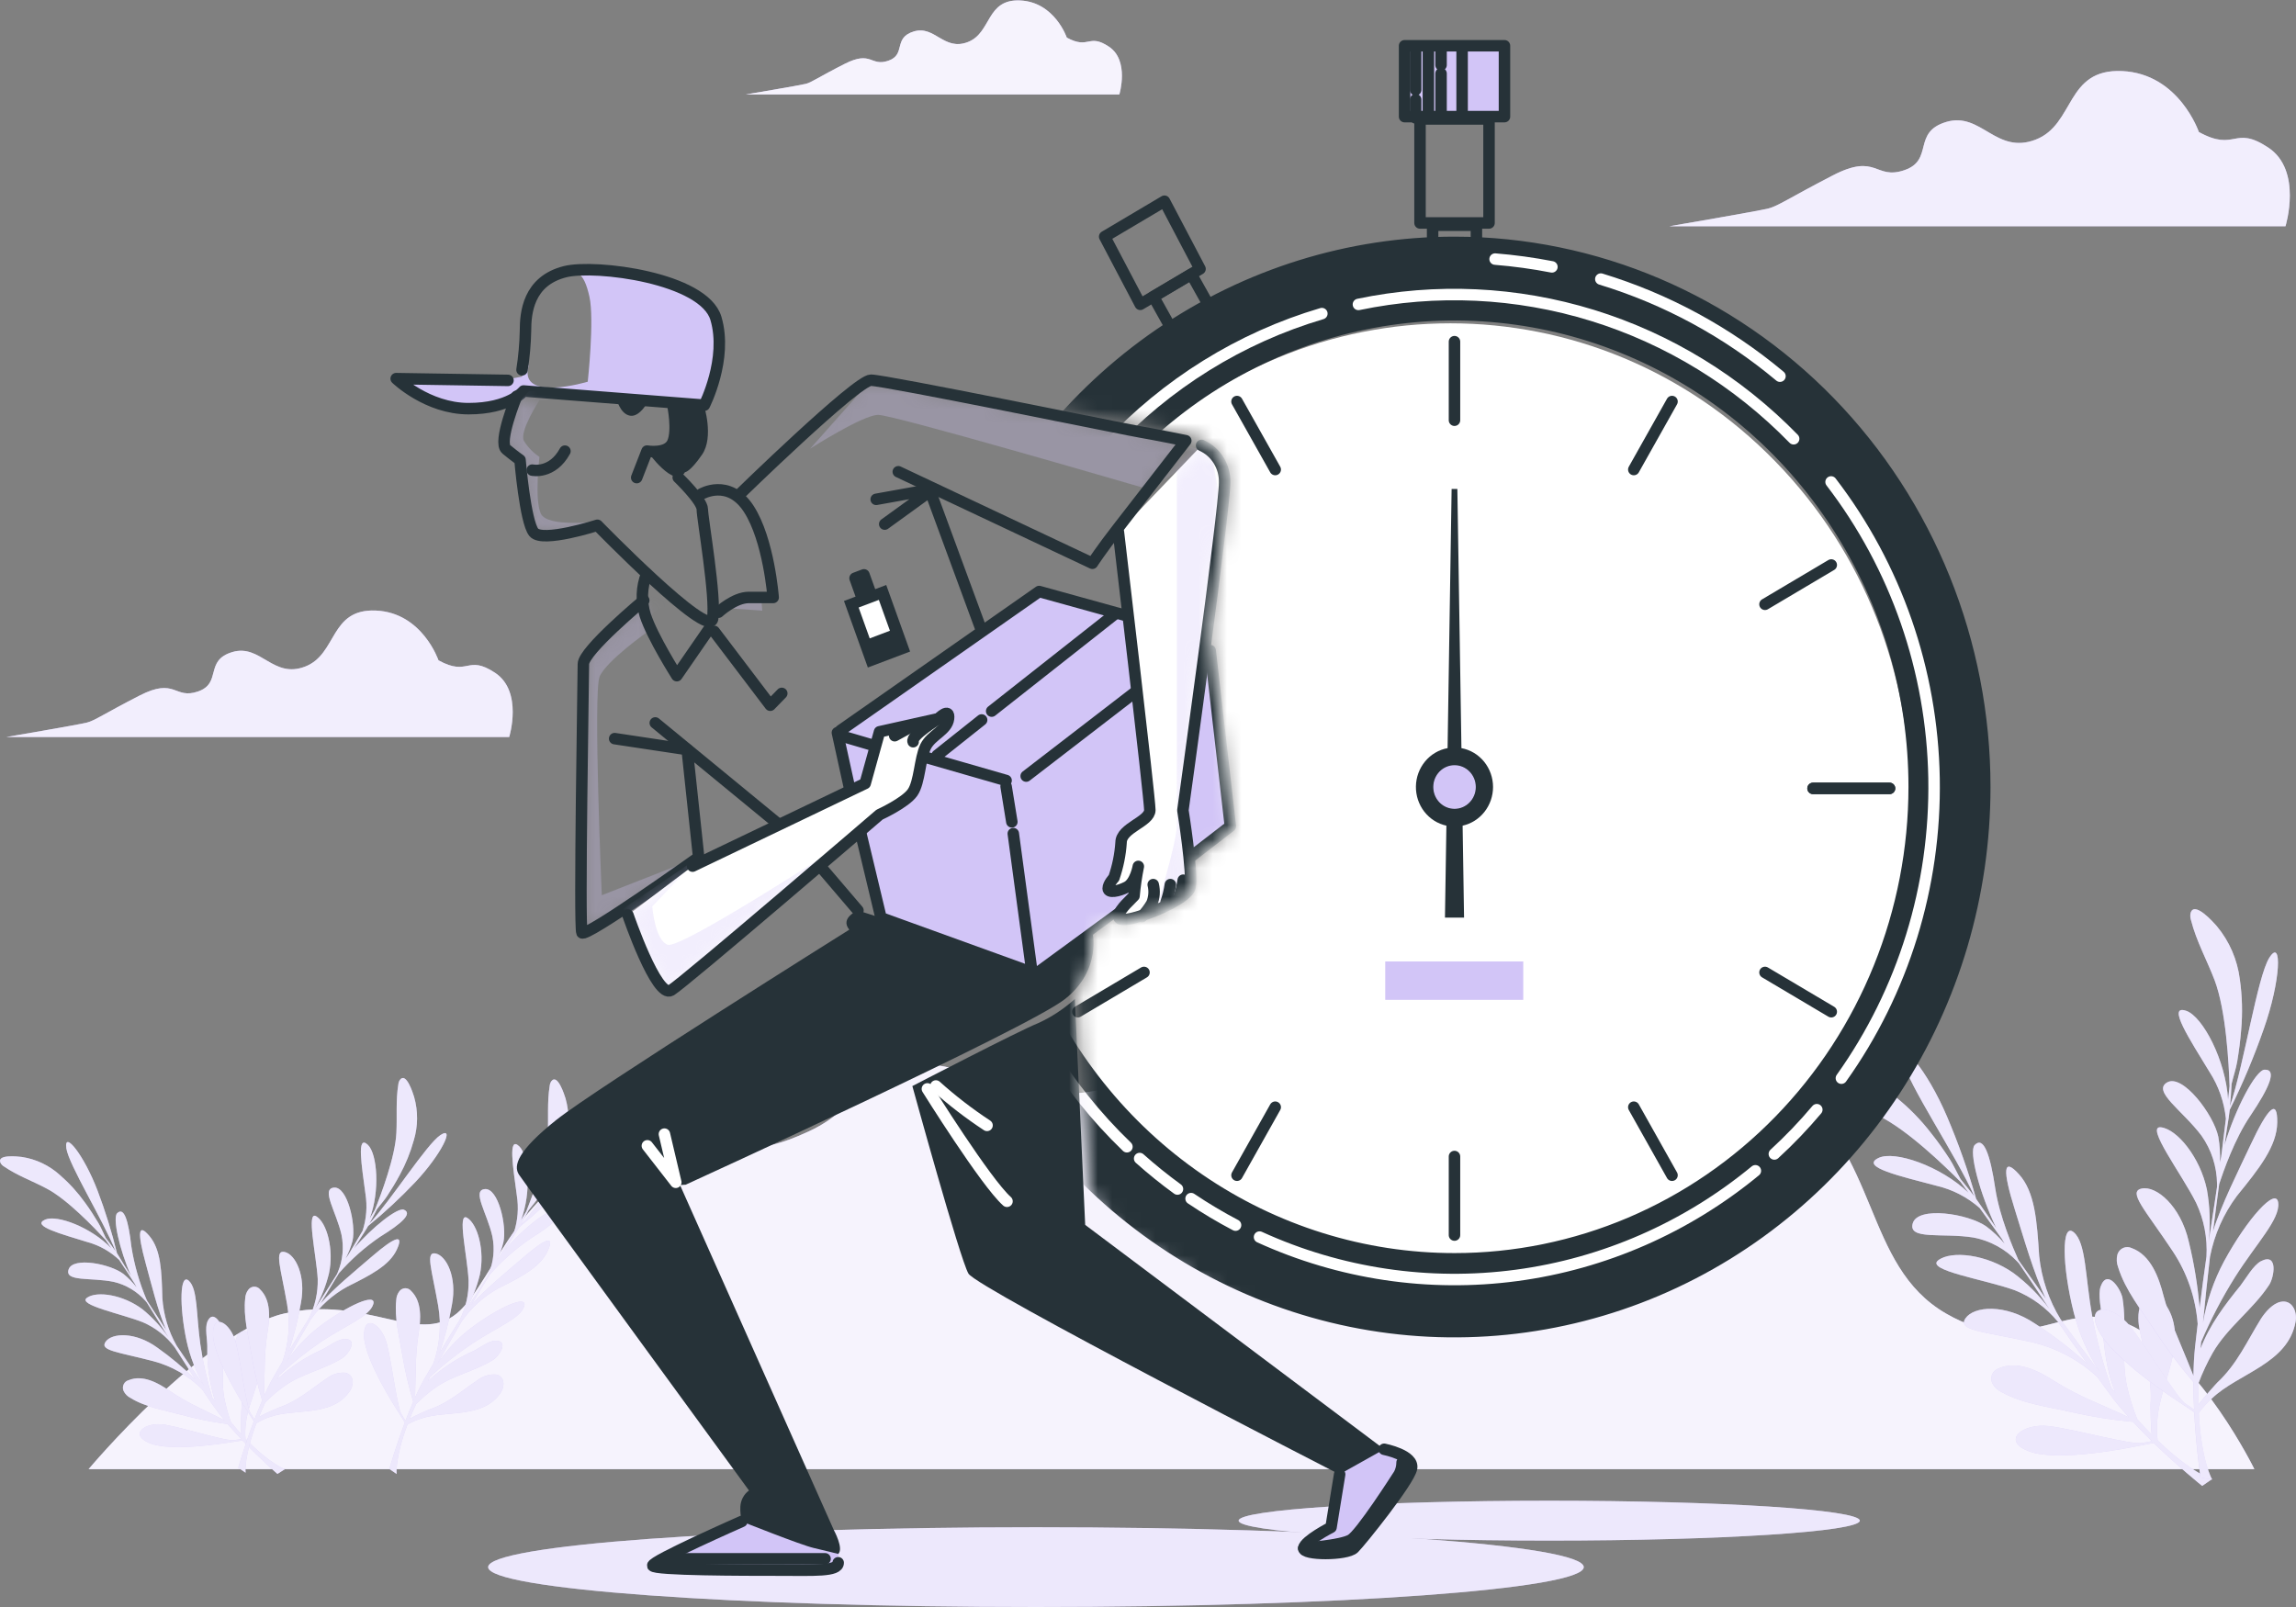 <svg width="160" height="112" viewBox="0 0 160 112" fill="none" xmlns="http://www.w3.org/2000/svg">
<rect x="0" y="0" width="160" height="112" fill="#808080" stroke="none"/>
<path d="M6.175 102.393H157.099C157.099 102.393 153.457 94.915 148.723 92.483C143.99 90.051 141.442 94.915 135.614 91.548C129.787 88.181 131.065 80.333 124.51 75.654C117.955 70.974 111.037 76.216 105.03 75.842C99.022 75.469 97.201 67.241 90.632 66.305C84.063 65.37 84.257 73.155 78.25 75.469C72.243 77.783 68.1 74.016 63.87 74.16C59.641 74.304 60.411 76.962 56.405 78.832C52.399 80.703 51.672 79.768 44.026 80.514C36.381 81.261 34.56 89.301 31.828 91.544C29.096 93.788 25.457 90.236 19.813 91.544C14.169 92.853 6.175 102.393 6.175 102.393Z" fill="#D2C5F7"/>
<g opacity="0.8">
<path d="M6.175 102.393H157.099C157.099 102.393 153.457 94.915 148.723 92.483C143.99 90.051 141.442 94.915 135.614 91.548C129.787 88.181 131.065 80.333 124.51 75.654C117.955 70.974 111.037 76.216 105.03 75.842C99.022 75.469 97.201 67.241 90.632 66.305C84.063 65.37 84.257 73.155 78.25 75.469C72.243 77.783 68.1 74.016 63.87 74.16C59.641 74.304 60.411 76.962 56.405 78.832C52.399 80.703 51.672 79.768 44.026 80.514C36.381 81.261 34.56 89.301 31.828 91.544C29.096 93.788 25.457 90.236 19.813 91.544C14.169 92.853 6.175 102.393 6.175 102.393Z" fill="white"/>
</g>
<path d="M132.629 73.954C132.913 75.502 136.329 80.548 137.589 83.387C137.297 83.017 136.959 82.581 136.624 82.178C136.361 81.709 136.127 81.184 135.865 80.781C135.458 80.156 135.03 79.546 134.565 78.966C133.854 78.045 133.039 77.212 132.139 76.486C131.099 75.613 129.833 75.073 128.497 74.93C128.137 74.904 126.081 74.745 126.56 75.595C126.648 75.725 126.765 75.832 126.902 75.905C128.166 76.7 129.562 77.125 130.894 77.754C132.888 78.711 135.523 81.261 136.621 82.37L137.179 83.128C135.217 81.25 132.013 80.171 130.916 80.7C129.559 81.335 132.478 81.986 134.954 82.644C136.062 82.903 137.092 83.434 137.956 84.193C138.431 84.851 138.967 85.59 139.504 86.348C139.569 86.466 139.633 86.577 139.698 86.688C139.318 86.234 138.888 85.827 138.417 85.475C137.15 84.584 133.662 84.045 133.295 85.25C132.928 86.455 135.4 85.904 137.528 86.251C138.679 86.47 139.737 87.047 140.558 87.904L140.699 88.059C140.94 88.429 141.17 88.75 141.386 89.076C141.894 89.837 142.376 90.554 142.826 91.245C142.11 90.282 141.262 89.432 140.306 88.721C138.449 87.412 135.969 87.135 135.066 87.837C134.162 88.54 138.33 89.175 140.378 89.915C141.559 90.376 142.604 91.139 143.416 92.132C144.089 93.112 144.755 94.066 145.472 95.064C144.33 94.026 143.108 93.085 141.818 92.251C139.72 90.839 137.546 91.031 136.966 91.881C136.387 92.731 138.161 92.787 141.462 93.515C143.202 93.894 144.816 94.735 146.141 95.954L147.088 97.248C147.448 97.755 147.898 98.272 148.355 98.782C147.797 98.523 146.973 98.154 146.058 97.751C145.036 97.32 144.048 96.808 143.103 96.221C142.023 95.526 140.555 94.79 139.263 95.382C139.165 95.414 139.075 95.468 138.999 95.54C138.923 95.611 138.862 95.698 138.822 95.796C138.782 95.893 138.762 95.999 138.765 96.104C138.768 96.21 138.793 96.314 138.838 96.409C138.981 96.677 139.204 96.889 139.475 97.015C140.915 97.825 142.689 98.039 144.262 98.398C145.706 98.729 147.169 98.963 148.643 99.096C149.071 99.558 149.517 100.013 149.96 100.442L149.298 100.568C148.517 100.719 144.709 99.636 142.819 99.396C140.929 99.156 139.399 100.431 141.451 101.17C143.503 101.909 148.61 100.852 148.61 100.852L150.086 100.568C151.839 102.264 153.462 103.562 153.462 103.562L154.146 103.088C154.146 103.088 152.732 102.689 150.356 100.383C150.3 99.927 150.293 99.466 150.334 99.008C150.486 96.42 152.563 93.5 150.968 90.998C150.583 90.391 149.751 90.059 149.291 90.724C148.959 91.205 148.977 92.014 149.082 92.572C149.442 94.402 150 96.025 149.863 97.932C149.863 98.017 149.863 99.296 149.949 99.991C149.625 99.662 149.291 99.303 148.938 98.908C148.647 98.189 148.414 97.447 148.24 96.69C147.782 94.675 148.24 92.539 147.912 90.487C147.808 89.859 146.854 88.37 146.386 89.663C146.181 90.236 146.443 91.323 146.479 91.933C146.587 93.659 146.753 95.463 147.415 97.075L147.131 96.705C146.561 95.097 146.118 93.444 145.806 91.763C145.299 88.987 145.385 86.625 144.514 85.886C143.643 85.146 143.69 88.237 144.514 91.486C144.892 92.966 145.506 94.373 146.332 95.648C145.403 94.428 144.478 93.175 143.596 91.951C142.778 90.619 142.267 89.112 142.103 87.545C141.948 85.08 141.804 83.065 140.695 81.842C139.587 80.618 139.536 81.535 140.411 84.318C141.012 86.226 141.732 88.791 142.57 90.517C141.883 89.56 141.239 88.65 140.659 87.826C140.274 86.972 139.338 84.766 139.047 82.858C138.687 80.433 138.226 79.162 137.607 79.805C137.179 80.256 137.967 83.198 139.115 85.594C138.629 84.888 138.266 84.344 138.035 84.023C137.939 83.875 137.831 83.719 137.711 83.557C137.153 81.6 136.474 79.681 135.678 77.813C134.285 74.545 132.323 72.264 132.629 73.954Z" fill="#D2C5F7"/>
<g opacity="0.6">
<path d="M132.63 73.954C132.914 75.502 136.33 80.548 137.59 83.387C137.298 83.017 136.96 82.581 136.625 82.178C136.362 81.709 136.128 81.184 135.866 80.781C135.459 80.156 135.031 79.546 134.566 78.966C133.855 78.045 133.04 77.212 132.14 76.486C131.1 75.613 129.834 75.073 128.498 74.93C128.138 74.904 126.082 74.745 126.561 75.595C126.649 75.725 126.766 75.832 126.903 75.905C128.166 76.7 129.563 77.125 130.895 77.754C132.889 78.711 135.524 81.261 136.622 82.37L137.18 83.128C135.218 81.25 132.014 80.171 130.916 80.7C129.559 81.335 132.479 81.986 134.955 82.644C136.063 82.903 137.093 83.434 137.957 84.193C138.432 84.851 138.968 85.59 139.505 86.348C139.57 86.466 139.634 86.577 139.699 86.688C139.319 86.234 138.889 85.827 138.418 85.475C137.151 84.584 133.663 84.045 133.296 85.25C132.929 86.455 135.401 85.904 137.529 86.251C138.68 86.47 139.738 87.047 140.559 87.904L140.7 88.059C140.941 88.429 141.171 88.75 141.387 89.076C141.895 89.837 142.377 90.554 142.827 91.245C142.111 90.282 141.263 89.432 140.307 88.721C138.45 87.412 135.97 87.135 135.067 87.837C134.163 88.54 138.331 89.175 140.379 89.915C141.56 90.376 142.605 91.139 143.417 92.132C144.09 93.112 144.756 94.066 145.473 95.064C144.331 94.026 143.109 93.085 141.819 92.251C139.721 90.839 137.547 91.031 136.967 91.881C136.388 92.731 138.162 92.787 141.463 93.515C143.203 93.894 144.817 94.735 146.142 95.954L147.089 97.248C147.449 97.755 147.899 98.272 148.356 98.782C147.798 98.523 146.974 98.154 146.059 97.751C145.037 97.32 144.049 96.808 143.104 96.221C142.024 95.526 140.556 94.79 139.264 95.382C139.166 95.414 139.075 95.468 138.999 95.54C138.923 95.611 138.863 95.698 138.823 95.796C138.783 95.893 138.763 95.999 138.766 96.104C138.769 96.21 138.794 96.314 138.839 96.409C138.982 96.677 139.205 96.889 139.476 97.015C140.916 97.825 142.69 98.039 144.263 98.398C145.707 98.729 147.17 98.963 148.644 99.096C149.072 99.558 149.518 100.013 149.961 100.442L149.299 100.568C148.518 100.719 144.71 99.636 142.82 99.396C140.93 99.156 139.4 100.431 141.452 101.17C143.504 101.909 148.611 100.852 148.611 100.852L150.087 100.568C151.84 102.264 153.463 103.562 153.463 103.562L154.147 103.088C154.147 103.088 152.733 102.689 150.357 100.383C150.301 99.927 150.294 99.466 150.335 99.008C150.487 96.42 152.564 93.5 150.969 90.998C150.584 90.391 149.752 90.059 149.292 90.724C148.96 91.205 148.978 92.014 149.083 92.572C149.443 94.402 150.001 96.025 149.864 97.932C149.864 98.017 149.864 99.296 149.95 99.991C149.626 99.662 149.292 99.303 148.939 98.908C148.648 98.189 148.415 97.447 148.241 96.69C147.783 94.675 148.241 92.539 147.913 90.487C147.809 89.859 146.855 88.37 146.387 89.663C146.182 90.236 146.444 91.323 146.48 91.933C146.588 93.659 146.754 95.463 147.416 97.075L147.132 96.705C146.562 95.097 146.119 93.444 145.807 91.763C145.3 88.987 145.386 86.625 144.515 85.886C143.644 85.146 143.691 88.237 144.515 91.486C144.893 92.966 145.507 94.373 146.333 95.648C145.404 94.428 144.479 93.175 143.597 91.951C142.779 90.619 142.268 89.112 142.104 87.545C141.949 85.08 141.805 83.065 140.696 81.842C139.588 80.618 139.537 81.535 140.412 84.318C141.013 86.226 141.733 88.791 142.571 90.517C141.884 89.56 141.24 88.65 140.66 87.826C140.275 86.972 139.339 84.766 139.048 82.858C138.688 80.433 138.227 79.162 137.608 79.805C137.18 80.256 137.968 83.198 139.116 85.594C138.63 84.888 138.267 84.344 138.036 84.023C137.94 83.875 137.832 83.719 137.712 83.557C137.154 81.6 136.475 79.681 135.679 77.813C134.286 74.545 132.324 72.264 132.63 73.954Z" fill="white"/>
</g>
<path d="M158.14 66.749C157.305 68.069 156.391 74.142 155.397 77.099C155.448 76.611 155.484 76.072 155.509 75.543C155.635 75.018 155.818 74.475 155.901 73.99C156.024 73.251 156.121 72.512 156.178 71.773C156.282 70.601 156.251 69.421 156.085 68.257C155.914 66.892 155.36 65.608 154.49 64.561C154.263 64.299 152.867 62.713 152.644 63.67C152.619 63.826 152.633 63.986 152.683 64.136C153.061 65.614 153.788 66.904 154.325 68.313C155.124 70.42 155.318 74.131 155.368 75.706C155.34 75.961 155.304 76.282 155.264 76.648C155.106 73.902 153.5 70.856 152.359 70.453C150.948 69.958 152.626 72.493 153.979 74.722C154.606 75.694 154.995 76.808 155.113 77.968C155.016 78.785 154.904 79.698 154.785 80.625C154.753 80.758 154.724 80.884 154.699 81.013C154.727 80.415 154.688 79.814 154.584 79.225C154.263 77.683 152.1 74.822 151.024 75.436C149.948 76.049 152.104 77.402 153.418 79.158C154.104 80.132 154.481 81.3 154.497 82.503C154.497 82.573 154.497 82.644 154.497 82.714C154.436 83.139 154.375 83.549 154.314 83.937C154.17 84.847 154.04 85.704 153.914 86.525C154.043 85.323 154.002 84.107 153.792 82.917C153.32 80.655 151.711 78.696 150.585 78.567C149.458 78.437 152.05 81.845 153.04 83.834C153.588 84.999 153.836 86.29 153.759 87.582C153.59 88.765 153.432 89.929 153.281 91.16C153.149 89.599 152.897 88.052 152.525 86.532C151.953 84.026 150.246 82.621 149.246 82.836C148.245 83.05 149.505 84.337 151.405 87.201C152.407 88.707 153.008 90.455 153.148 92.273C153.086 92.79 153.025 93.323 152.964 93.877C152.896 94.509 152.86 95.193 152.852 95.888C152.618 95.304 152.273 94.45 151.881 93.515C151.431 92.478 151.059 91.408 150.768 90.314C150.444 89.038 149.883 87.471 148.551 86.987C148.458 86.941 148.357 86.917 148.254 86.915C148.151 86.913 148.049 86.933 147.954 86.975C147.86 87.017 147.775 87.08 147.706 87.158C147.637 87.237 147.585 87.33 147.554 87.43C147.477 87.725 147.495 88.038 147.604 88.321C148.094 89.918 149.246 91.338 150.142 92.713C150.967 93.974 151.871 95.179 152.849 96.32C152.849 96.96 152.867 97.603 152.899 98.228L152.334 97.858C151.665 97.414 149.638 93.932 148.432 92.424C147.227 90.916 145.261 90.75 146.247 92.738C147.234 94.727 151.647 97.577 151.647 97.577L152.906 98.42C153.04 100.889 153.342 102.977 153.342 102.977L154.155 103.118C154.155 103.118 153.4 101.828 153.227 98.479C153.493 98.108 153.798 97.768 154.137 97.466C155.98 95.699 159.447 95.056 159.972 92.11C160.098 91.4 159.724 90.572 158.939 90.728C158.378 90.838 157.859 91.441 157.557 91.91C156.581 93.481 155.901 95.06 154.526 96.346C154.465 96.405 153.612 97.337 153.205 97.899C153.205 97.433 153.187 96.934 153.205 96.398C153.479 95.67 153.809 94.965 154.191 94.291C155.214 92.509 156.981 91.29 158.118 89.567C158.478 89.038 158.774 87.286 157.568 87.892C157.031 88.162 156.488 89.135 156.128 89.6C155.048 90.927 153.968 92.354 153.349 93.988C153.349 93.833 153.378 93.677 153.389 93.522C154.058 91.954 154.847 90.444 155.75 89.005C157.247 86.636 158.892 84.983 158.759 83.83C158.626 82.677 156.599 84.939 154.99 87.896C154.271 89.237 153.772 90.691 153.515 92.199C153.662 90.654 153.831 89.094 154.004 87.593C154.304 86.048 154.947 84.594 155.883 83.346C157.424 81.45 158.673 79.89 158.691 78.219C158.709 76.548 158.057 77.173 156.823 79.808C155.977 81.616 154.778 83.985 154.217 85.823C154.364 84.643 154.508 83.527 154.645 82.522C154.937 81.631 155.725 79.369 156.805 77.783C158.165 75.765 158.691 74.519 157.809 74.552C157.197 74.575 155.779 77.251 155.016 79.808C155.138 78.955 155.239 78.304 155.304 77.92C155.332 77.747 155.358 77.559 155.379 77.354C156.284 75.53 157.075 73.648 157.748 71.721C158.943 68.346 159.047 65.315 158.14 66.749Z" fill="#D2C5F7"/>
<g opacity="0.6">
<path d="M158.144 66.749C157.309 68.069 156.395 74.142 155.401 77.099C155.452 76.611 155.488 76.072 155.513 75.543C155.639 75.018 155.822 74.475 155.905 73.99C156.027 73.251 156.125 72.512 156.182 71.773C156.286 70.601 156.255 69.421 156.089 68.257C155.918 66.892 155.364 65.608 154.494 64.561C154.267 64.299 152.871 62.713 152.648 63.67C152.623 63.826 152.637 63.986 152.687 64.136C153.065 65.614 153.792 66.904 154.329 68.313C155.128 70.42 155.322 74.131 155.372 75.706C155.344 75.961 155.308 76.282 155.268 76.648C155.11 73.902 153.504 70.856 152.363 70.453C150.952 69.958 152.63 72.493 153.983 74.722C154.61 75.694 154.999 76.808 155.117 77.968C155.02 78.785 154.908 79.698 154.789 80.625C154.757 80.758 154.728 80.884 154.703 81.013C154.731 80.415 154.692 79.814 154.588 79.225C154.267 77.683 152.104 74.822 151.028 75.436C149.952 76.049 152.108 77.402 153.421 79.158C154.108 80.132 154.485 81.3 154.501 82.503C154.501 82.573 154.501 82.644 154.501 82.714C154.44 83.139 154.379 83.549 154.318 83.937C154.174 84.847 154.044 85.704 153.918 86.525C154.047 85.323 154.005 84.107 153.796 82.917C153.324 80.655 151.715 78.696 150.589 78.567C149.462 78.437 152.054 81.845 153.044 83.834C153.592 84.999 153.84 86.29 153.763 87.582C153.594 88.765 153.436 89.929 153.285 91.16C153.153 89.599 152.901 88.052 152.529 86.532C151.956 84.026 150.25 82.621 149.25 82.836C148.249 83.05 149.509 84.337 151.409 87.201C152.411 88.707 153.012 90.455 153.151 92.273C153.09 92.79 153.029 93.323 152.968 93.877C152.9 94.509 152.864 95.193 152.856 95.888C152.622 95.304 152.277 94.45 151.884 93.515C151.434 92.478 151.063 91.408 150.772 90.314C150.448 89.038 149.887 87.471 148.555 86.987C148.462 86.941 148.361 86.917 148.258 86.915C148.155 86.913 148.053 86.933 147.958 86.975C147.864 87.017 147.779 87.08 147.71 87.158C147.641 87.237 147.589 87.33 147.558 87.43C147.481 87.725 147.499 88.038 147.608 88.321C148.098 89.918 149.25 91.338 150.146 92.713C150.971 93.974 151.875 95.179 152.853 96.32C152.853 96.96 152.871 97.603 152.903 98.228L152.338 97.858C151.669 97.414 149.642 93.932 148.436 92.424C147.23 90.916 145.265 90.75 146.251 92.738C147.238 94.727 151.651 97.577 151.651 97.577L152.91 98.42C153.044 100.889 153.346 102.977 153.346 102.977L154.159 103.118C154.159 103.118 153.403 101.828 153.231 98.479C153.497 98.108 153.802 97.768 154.141 97.466C155.984 95.699 159.451 95.056 159.976 92.11C160.102 91.4 159.728 90.572 158.943 90.728C158.381 90.838 157.863 91.441 157.561 91.91C156.585 93.481 155.905 95.06 154.53 96.346C154.469 96.405 153.616 97.337 153.209 97.899C153.209 97.433 153.191 96.934 153.209 96.398C153.483 95.67 153.813 94.965 154.195 94.291C155.218 92.509 156.985 91.29 158.122 89.567C158.482 89.038 158.777 87.286 157.572 87.892C157.035 88.162 156.492 89.135 156.132 89.6C155.052 90.927 153.972 92.354 153.353 93.988C153.353 93.833 153.382 93.677 153.393 93.522C154.061 91.954 154.851 90.444 155.754 89.005C157.251 86.636 158.896 84.983 158.763 83.83C158.63 82.677 156.603 84.939 154.994 87.896C154.275 89.237 153.776 90.691 153.519 92.199C153.666 90.654 153.835 89.094 154.008 87.593C154.308 86.048 154.951 84.594 155.887 83.346C157.428 81.45 158.677 79.89 158.695 78.219C158.713 76.548 158.061 77.173 156.827 79.808C155.981 81.616 154.782 83.985 154.221 85.823C154.368 84.643 154.512 83.527 154.649 82.522C154.94 81.631 155.729 79.369 156.809 77.783C158.169 75.765 158.695 74.519 157.813 74.552C157.201 74.575 155.783 77.251 155.02 79.808C155.142 78.955 155.243 78.304 155.308 77.92C155.336 77.747 155.362 77.559 155.383 77.354C156.288 75.53 157.079 73.648 157.752 71.721C158.947 68.346 159.051 65.315 158.144 66.749Z" fill="white"/>
</g>
<path d="M4.622 80.027C4.791 81.187 7.199 85.057 8.056 87.209C7.851 86.909 7.613 86.591 7.372 86.281C7.189 85.911 7.03 85.523 6.843 85.213C6.559 84.736 6.256 84.27 5.929 83.823C5.422 83.114 4.836 82.469 4.183 81.901C3.432 81.22 2.504 80.779 1.512 80.633C1.257 80.603 -0.287 80.422 0.047 81.069C0.108 81.17 0.193 81.253 0.296 81.309C1.217 81.941 2.243 82.3 3.222 82.821C4.683 83.575 6.573 85.571 7.365 86.418L7.757 86.998C6.35 85.538 3.989 84.647 3.154 84.998C2.124 85.434 4.284 86.007 6.112 86.573C6.932 86.796 7.686 87.222 8.308 87.815C8.646 88.317 9.028 88.891 9.388 89.471C9.431 89.559 9.478 89.644 9.525 89.73C9.254 89.379 8.945 89.063 8.603 88.787C7.682 88.085 5.094 87.578 4.784 88.465C4.475 89.353 6.339 89.016 7.916 89.338C8.769 89.535 9.543 89.997 10.133 90.661C10.165 90.705 10.198 90.742 10.234 90.783C10.403 91.049 10.565 91.312 10.716 91.559C11.076 92.143 11.411 92.69 11.745 93.219C11.238 92.483 10.632 91.825 9.946 91.263C8.596 90.232 6.749 89.951 6.058 90.45C5.367 90.949 8.456 91.559 9.964 92.158C10.831 92.534 11.591 93.13 12.17 93.892C12.642 94.631 13.113 95.37 13.61 96.139C12.787 95.327 11.901 94.585 10.961 93.921C9.435 92.812 7.808 92.883 7.361 93.511C6.915 94.139 8.229 94.224 10.669 94.864C11.955 95.199 13.133 95.875 14.085 96.823C14.297 97.144 14.521 97.474 14.755 97.817C15.035 98.225 15.335 98.619 15.654 98.996C15.244 98.789 14.643 98.486 13.97 98.161C13.221 97.808 12.499 97.396 11.81 96.93C11.015 96.379 9.949 95.788 8.967 96.191C8.892 96.21 8.823 96.245 8.763 96.294C8.704 96.343 8.655 96.405 8.621 96.475C8.586 96.546 8.568 96.623 8.565 96.701C8.563 96.78 8.577 96.858 8.607 96.93C8.709 97.148 8.881 97.324 9.093 97.429C10.136 98.076 11.461 98.287 12.627 98.601C13.692 98.89 14.774 99.108 15.867 99.251C16.176 99.621 16.497 99.961 16.814 100.294L16.317 100.371C15.726 100.46 12.919 99.54 11.519 99.299C10.118 99.059 8.938 99.972 10.439 100.586C11.94 101.199 15.788 100.56 15.788 100.56L16.9 100.394C18.16 101.709 19.333 102.726 19.333 102.726L19.855 102.393C19.855 102.393 18.815 102.053 17.105 100.264C17.077 99.922 17.085 99.577 17.13 99.237C17.314 97.311 18.93 95.193 17.825 93.278C17.555 92.816 16.947 92.539 16.579 93.027C16.352 93.441 16.279 93.925 16.374 94.391C16.583 95.766 16.961 96.978 16.81 98.409C16.81 98.475 16.774 99.429 16.81 99.946C16.579 99.695 16.338 99.418 16.09 99.111C15.894 98.564 15.74 98.001 15.629 97.429C15.348 95.914 15.752 94.332 15.561 92.794C15.5 92.321 14.841 91.182 14.445 92.132C14.276 92.554 14.445 93.374 14.445 93.829C14.419 95.139 14.607 96.445 14.999 97.692C14.931 97.599 14.863 97.507 14.798 97.411C14.424 96.2 14.145 94.96 13.963 93.703C13.664 91.618 13.793 89.859 13.164 89.267C12.534 88.676 12.483 91.001 12.998 93.444C13.241 94.562 13.66 95.631 14.24 96.609C13.581 95.666 12.926 94.709 12.303 93.777C11.729 92.761 11.39 91.623 11.313 90.45C11.267 88.602 11.213 87.101 10.421 86.155C9.629 85.209 9.564 85.889 10.14 88.003C10.536 89.445 11 91.378 11.58 92.694C11.098 91.955 10.64 91.26 10.234 90.628C9.721 89.428 9.358 88.166 9.154 86.872C8.949 85.054 8.646 84.089 8.164 84.555C7.833 84.876 8.326 87.094 9.129 88.916C8.769 88.373 8.528 87.959 8.38 87.711C8.313 87.6 8.237 87.477 8.153 87.342C7.791 85.862 7.339 84.406 6.8 82.984C5.853 80.496 4.442 78.744 4.622 80.027Z" fill="#D2C5F7"/>
<path opacity="0.6" d="M4.622 80.027C4.791 81.187 7.199 85.057 8.056 87.209C7.851 86.909 7.613 86.591 7.372 86.281C7.189 85.911 7.03 85.523 6.843 85.213C6.559 84.736 6.256 84.27 5.929 83.823C5.422 83.114 4.836 82.469 4.183 81.901C3.432 81.22 2.504 80.779 1.512 80.633C1.257 80.603 -0.287 80.422 0.047 81.069C0.108 81.17 0.193 81.253 0.296 81.309C1.217 81.941 2.243 82.3 3.222 82.821C4.683 83.575 6.573 85.571 7.365 86.418L7.757 86.998C6.35 85.538 3.989 84.647 3.154 84.998C2.124 85.434 4.284 86.007 6.112 86.573C6.932 86.796 7.686 87.222 8.308 87.815C8.646 88.317 9.028 88.891 9.388 89.471C9.431 89.559 9.478 89.644 9.525 89.73C9.254 89.379 8.945 89.063 8.603 88.787C7.682 88.085 5.094 87.578 4.784 88.465C4.475 89.353 6.339 89.016 7.916 89.338C8.769 89.535 9.543 89.997 10.133 90.661C10.165 90.705 10.198 90.742 10.234 90.783C10.403 91.049 10.565 91.312 10.716 91.559C11.076 92.143 11.411 92.69 11.745 93.219C11.238 92.483 10.632 91.825 9.946 91.263C8.596 90.232 6.749 89.951 6.058 90.45C5.367 90.949 8.456 91.559 9.964 92.158C10.831 92.534 11.591 93.13 12.17 93.892C12.642 94.631 13.113 95.37 13.61 96.139C12.787 95.327 11.901 94.585 10.961 93.921C9.435 92.812 7.808 92.883 7.361 93.511C6.915 94.139 8.229 94.224 10.669 94.864C11.955 95.199 13.133 95.875 14.085 96.823C14.297 97.144 14.521 97.474 14.755 97.817C15.035 98.225 15.335 98.619 15.654 98.996C15.244 98.789 14.643 98.486 13.97 98.161C13.221 97.808 12.499 97.396 11.81 96.93C11.015 96.379 9.949 95.788 8.967 96.191C8.892 96.21 8.823 96.245 8.763 96.294C8.704 96.343 8.655 96.405 8.621 96.475C8.586 96.546 8.568 96.623 8.565 96.701C8.563 96.78 8.577 96.858 8.607 96.93C8.709 97.148 8.881 97.324 9.093 97.429C10.136 98.076 11.461 98.287 12.627 98.601C13.692 98.89 14.774 99.108 15.867 99.251C16.176 99.621 16.497 99.961 16.814 100.294L16.317 100.371C15.726 100.46 12.919 99.54 11.519 99.299C10.118 99.059 8.938 99.972 10.439 100.586C11.94 101.199 15.788 100.56 15.788 100.56L16.9 100.394C18.16 101.709 19.333 102.726 19.333 102.726L19.855 102.393C19.855 102.393 18.815 102.053 17.105 100.264C17.077 99.922 17.085 99.577 17.13 99.237C17.314 97.311 18.93 95.193 17.825 93.278C17.555 92.816 16.947 92.539 16.579 93.027C16.352 93.441 16.279 93.925 16.374 94.391C16.583 95.766 16.961 96.978 16.81 98.409C16.81 98.475 16.774 99.429 16.81 99.946C16.579 99.695 16.338 99.418 16.09 99.111C15.894 98.564 15.74 98.001 15.629 97.429C15.348 95.914 15.752 94.332 15.561 92.794C15.5 92.321 14.841 91.182 14.445 92.132C14.276 92.554 14.445 93.374 14.445 93.829C14.419 95.139 14.607 96.445 14.999 97.692C14.931 97.599 14.863 97.507 14.798 97.411C14.424 96.2 14.145 94.96 13.963 93.703C13.664 91.618 13.793 89.859 13.164 89.267C12.534 88.676 12.483 91.001 12.998 93.444C13.241 94.562 13.66 95.631 14.24 96.609C13.581 95.666 12.926 94.709 12.303 93.777C11.729 92.761 11.39 91.623 11.313 90.45C11.267 88.602 11.213 87.101 10.421 86.155C9.629 85.209 9.564 85.889 10.14 88.003C10.536 89.445 11 91.378 11.58 92.694C11.098 91.955 10.64 91.26 10.234 90.628C9.721 89.428 9.358 88.166 9.154 86.872C8.949 85.054 8.646 84.089 8.164 84.555C7.833 84.876 8.326 87.094 9.129 88.916C8.769 88.373 8.528 87.959 8.38 87.711C8.313 87.6 8.237 87.477 8.153 87.342C7.791 85.862 7.339 84.406 6.8 82.984C5.853 80.496 4.442 78.744 4.622 80.027Z" fill="white"/>
<path d="M30.69 79.11C29.729 79.746 27.292 83.594 25.737 85.286C25.917 84.969 26.097 84.614 26.277 84.263C26.518 83.941 26.806 83.63 26.997 83.327C27.303 82.862 27.591 82.385 27.854 81.893C28.272 81.128 28.602 80.316 28.836 79.472C29.133 78.488 29.14 77.436 28.858 76.448C28.782 76.197 28.304 74.678 27.868 75.262C27.803 75.36 27.765 75.473 27.756 75.591C27.573 76.7 27.681 77.809 27.623 78.951C27.541 80.636 26.565 83.224 26.126 84.318C26.032 84.481 25.913 84.688 25.766 84.924C26.486 83.006 26.295 80.429 25.64 79.794C24.826 79.01 25.212 81.272 25.467 83.209C25.604 84.069 25.536 84.951 25.269 85.778C24.96 86.299 24.611 86.887 24.254 87.482L24.078 87.719C24.29 87.323 24.456 86.902 24.571 86.466C24.812 85.316 24.211 82.688 23.279 82.769C22.346 82.85 23.433 84.447 23.797 86.055C23.977 86.935 23.886 87.851 23.538 88.676L23.473 88.82C23.304 89.09 23.142 89.349 22.984 89.593C22.624 90.169 22.264 90.702 21.933 91.238C22.379 90.46 22.713 89.621 22.926 88.746C23.286 87.057 22.771 85.216 22.044 84.773C21.317 84.329 22.044 87.467 22.141 89.131C22.166 90.097 21.949 91.054 21.511 91.91C21.044 92.65 20.59 93.389 20.119 94.195C20.491 93.089 20.777 91.954 20.971 90.801C21.331 88.916 20.59 87.423 19.841 87.257C19.093 87.09 19.568 88.365 20.007 90.909C20.24 92.249 20.127 93.63 19.679 94.912C19.481 95.244 19.283 95.588 19.075 95.947C18.866 96.305 18.614 96.808 18.398 97.281C18.398 96.808 18.434 96.121 18.445 95.359C18.449 94.511 18.515 93.665 18.643 92.827C18.805 91.859 18.891 90.609 18.128 89.87C18.079 89.809 18.017 89.759 17.947 89.726C17.877 89.692 17.8 89.674 17.723 89.674C17.646 89.674 17.569 89.692 17.499 89.726C17.429 89.759 17.367 89.809 17.318 89.87C17.177 90.045 17.096 90.264 17.088 90.491C16.944 91.737 17.304 93.078 17.502 94.283C17.687 95.408 17.943 96.519 18.268 97.61C18.078 98.043 17.908 98.49 17.732 98.922L17.459 98.49C17.138 97.976 16.796 94.967 16.429 93.559C16.062 92.151 14.766 91.422 14.845 93.086C14.925 94.749 17.077 98.083 17.077 98.083L17.685 99.052C17.037 100.771 16.605 102.29 16.605 102.29L17.113 102.641C17.113 102.641 16.987 101.532 17.869 99.192C18.165 99.008 18.482 98.86 18.812 98.752C20.612 98.131 23.131 98.782 24.384 96.945C24.683 96.501 24.675 95.836 24.096 95.677C23.634 95.633 23.173 95.764 22.8 96.046C21.666 96.808 20.734 97.669 19.413 98.109C19.352 98.131 18.495 98.497 18.049 98.749C18.178 98.431 18.326 98.087 18.495 97.728C18.898 97.322 19.332 96.951 19.794 96.62C21.022 95.729 22.591 95.455 23.88 94.638C24.272 94.391 25.006 93.293 24.006 93.326C23.559 93.326 22.901 93.832 22.505 94.032C21.331 94.548 20.25 95.261 19.305 96.143C19.359 96.043 19.413 95.939 19.471 95.84C20.388 94.977 21.372 94.191 22.411 93.489C24.139 92.35 25.752 91.744 26.011 90.901C26.27 90.058 24.211 90.979 22.238 92.472C21.347 93.158 20.572 93.991 19.946 94.938C20.507 93.932 21.09 92.923 21.655 91.958C22.325 91.004 23.199 90.221 24.211 89.67C25.831 88.865 27.145 88.192 27.656 87.083C28.167 85.974 27.537 86.174 25.91 87.578C24.794 88.543 23.272 89.774 22.339 90.849C22.793 90.11 23.225 89.371 23.617 88.739C24.468 87.768 25.436 86.913 26.497 86.192C28.026 85.249 28.757 84.566 28.145 84.311C27.721 84.133 25.957 85.508 24.672 87.009L25.431 85.815C25.503 85.704 25.579 85.582 25.654 85.445C26.814 84.496 27.913 83.472 28.948 82.381C30.766 80.448 31.741 78.418 30.69 79.11Z" fill="#D2C5F7"/>
<path opacity="0.6" d="M30.69 79.11C29.729 79.746 27.292 83.594 25.737 85.286C25.917 84.969 26.097 84.614 26.277 84.263C26.518 83.941 26.806 83.63 26.997 83.327C27.303 82.862 27.591 82.385 27.854 81.893C28.272 81.128 28.602 80.316 28.836 79.472C29.133 78.488 29.14 77.436 28.858 76.448C28.782 76.197 28.304 74.678 27.868 75.262C27.803 75.36 27.765 75.473 27.756 75.591C27.573 76.7 27.681 77.809 27.623 78.951C27.541 80.636 26.565 83.224 26.126 84.318C26.032 84.481 25.913 84.688 25.766 84.924C26.486 83.006 26.295 80.429 25.64 79.794C24.826 79.01 25.212 81.272 25.467 83.209C25.604 84.069 25.536 84.951 25.269 85.778C24.96 86.299 24.611 86.887 24.254 87.482L24.078 87.719C24.29 87.323 24.456 86.902 24.571 86.466C24.812 85.316 24.211 82.688 23.279 82.769C22.346 82.85 23.433 84.447 23.797 86.055C23.977 86.935 23.886 87.851 23.538 88.676L23.473 88.82C23.304 89.09 23.142 89.349 22.984 89.593C22.624 90.169 22.264 90.702 21.933 91.238C22.379 90.46 22.713 89.621 22.926 88.746C23.286 87.057 22.771 85.216 22.044 84.773C21.317 84.329 22.044 87.467 22.141 89.131C22.166 90.097 21.949 91.054 21.511 91.91C21.044 92.65 20.59 93.389 20.119 94.195C20.491 93.089 20.777 91.954 20.971 90.801C21.331 88.916 20.59 87.423 19.841 87.257C19.093 87.09 19.568 88.365 20.007 90.909C20.24 92.249 20.127 93.63 19.679 94.912C19.481 95.244 19.283 95.588 19.075 95.947C18.866 96.305 18.614 96.808 18.398 97.281C18.398 96.808 18.434 96.121 18.445 95.359C18.449 94.511 18.515 93.665 18.643 92.827C18.805 91.859 18.891 90.609 18.128 89.87C18.079 89.809 18.017 89.759 17.947 89.726C17.877 89.692 17.8 89.674 17.723 89.674C17.646 89.674 17.569 89.692 17.499 89.726C17.429 89.759 17.367 89.809 17.318 89.87C17.177 90.045 17.096 90.264 17.088 90.491C16.944 91.737 17.304 93.078 17.502 94.283C17.687 95.408 17.943 96.519 18.268 97.61C18.078 98.043 17.908 98.49 17.732 98.922L17.459 98.49C17.138 97.976 16.796 94.967 16.429 93.559C16.062 92.151 14.766 91.422 14.845 93.086C14.925 94.749 17.077 98.083 17.077 98.083L17.685 99.052C17.037 100.771 16.605 102.29 16.605 102.29L17.113 102.641C17.113 102.641 16.987 101.532 17.869 99.192C18.165 99.008 18.482 98.86 18.812 98.752C20.612 98.131 23.131 98.782 24.384 96.945C24.683 96.501 24.675 95.836 24.096 95.677C23.634 95.633 23.173 95.764 22.8 96.046C21.666 96.808 20.734 97.669 19.413 98.109C19.352 98.131 18.495 98.497 18.049 98.749C18.178 98.431 18.326 98.087 18.495 97.728C18.898 97.322 19.332 96.951 19.794 96.62C21.022 95.729 22.591 95.455 23.88 94.638C24.272 94.391 25.006 93.293 24.006 93.326C23.559 93.326 22.901 93.832 22.505 94.032C21.331 94.548 20.25 95.261 19.305 96.143C19.359 96.043 19.413 95.939 19.471 95.84C20.388 94.977 21.372 94.191 22.411 93.489C24.139 92.35 25.752 91.744 26.011 90.901C26.27 90.058 24.211 90.979 22.238 92.472C21.347 93.158 20.572 93.991 19.946 94.938C20.507 93.932 21.09 92.923 21.655 91.958C22.325 91.004 23.199 90.221 24.211 89.67C25.831 88.865 27.145 88.192 27.656 87.083C28.167 85.974 27.537 86.174 25.91 87.578C24.794 88.543 23.272 89.774 22.339 90.849C22.793 90.11 23.225 89.371 23.617 88.739C24.468 87.768 25.436 86.913 26.497 86.192C28.026 85.249 28.757 84.566 28.145 84.311C27.721 84.133 25.957 85.508 24.672 87.009L25.431 85.815C25.503 85.704 25.579 85.582 25.654 85.445C26.814 84.496 27.913 83.472 28.948 82.381C30.766 80.448 31.741 78.418 30.69 79.11Z" fill="white"/>
<path d="M41.242 79.21C40.277 79.849 37.84 83.697 36.285 85.386C36.465 85.072 36.645 84.718 36.825 84.363C37.066 84.045 37.354 83.731 37.545 83.431C37.851 82.965 38.139 82.489 38.402 81.997C38.82 81.232 39.149 80.419 39.384 79.576C39.68 78.592 39.689 77.541 39.41 76.552C39.33 76.301 38.852 74.782 38.416 75.362C38.352 75.461 38.313 75.576 38.304 75.695C38.124 76.803 38.229 77.912 38.171 79.051C38.089 80.74 37.113 83.328 36.674 84.422C36.58 84.584 36.462 84.791 36.314 85.028C37.034 83.106 36.847 80.529 36.188 79.897C35.374 79.114 35.76 81.376 36.015 83.313C36.154 84.172 36.086 85.052 35.817 85.878C35.508 86.403 35.158 86.987 34.802 87.586C34.741 87.663 34.683 87.745 34.626 87.822C34.826 87.425 34.979 87.004 35.083 86.569C35.328 85.42 34.723 82.792 33.791 82.873C32.858 82.954 33.946 84.551 34.309 86.159C34.489 87.038 34.399 87.953 34.05 88.776L33.985 88.924C33.816 89.19 33.654 89.453 33.496 89.697C33.136 90.269 32.776 90.805 32.444 91.341C32.891 90.563 33.226 89.723 33.438 88.846C33.798 87.161 33.283 85.32 32.556 84.876C31.829 84.433 32.574 87.571 32.653 89.234C32.678 90.201 32.461 91.158 32.023 92.014C31.555 92.753 31.102 93.493 30.63 94.299C31.008 93.194 31.298 92.061 31.498 90.909C31.858 89.024 31.116 87.53 30.368 87.364C29.619 87.198 30.094 88.473 30.537 91.016C30.767 92.357 30.653 93.737 30.206 95.019C30.008 95.352 29.81 95.696 29.601 96.054C29.392 96.413 29.14 96.915 28.924 97.385C28.924 96.915 28.96 96.228 28.971 95.463C28.976 94.616 29.042 93.771 29.169 92.934C29.331 91.966 29.417 90.717 28.654 89.977C28.605 89.916 28.543 89.867 28.473 89.833C28.403 89.799 28.327 89.782 28.249 89.782C28.172 89.782 28.096 89.799 28.026 89.833C27.956 89.867 27.894 89.916 27.845 89.977C27.703 90.153 27.623 90.371 27.614 90.598C27.47 91.84 27.83 93.186 28.028 94.391C28.213 95.508 28.47 96.612 28.795 97.695C28.604 98.132 28.435 98.575 28.258 99.011L27.985 98.575C27.665 98.061 27.323 95.056 26.955 93.648C26.588 92.24 25.293 91.511 25.372 93.175C25.451 94.838 27.603 98.169 27.603 98.169L28.212 99.137C27.564 100.86 27.132 102.379 27.132 102.379L27.639 102.73C27.639 102.73 27.513 101.621 28.395 99.281C28.687 99.111 28.996 98.975 29.317 98.875C31.116 98.254 33.636 98.908 34.889 97.071C35.187 96.624 35.18 95.943 34.601 95.803C34.139 95.757 33.677 95.889 33.305 96.172C32.171 96.934 31.239 97.795 29.918 98.235C29.857 98.254 29 98.623 28.553 98.875C28.683 98.553 28.831 98.213 29 97.851C29.403 97.446 29.838 97.075 30.299 96.742C31.53 95.851 33.096 95.577 34.385 94.76C34.781 94.513 35.511 93.415 34.511 93.445C34.064 93.445 33.406 93.955 33.01 94.151C31.837 94.669 30.755 95.384 29.81 96.265L29.975 95.958C30.898 95.101 31.887 94.322 32.931 93.626C34.658 92.484 36.271 91.881 36.53 91.038C36.789 90.195 34.73 91.116 32.758 92.609C31.866 93.295 31.091 94.128 30.465 95.075C31.026 94.069 31.61 93.06 32.175 92.092C32.841 91.136 33.711 90.349 34.719 89.793C36.339 88.987 37.653 88.314 38.164 87.187C38.675 86.059 38.045 86.274 36.418 87.682C35.303 88.643 33.78 89.878 32.848 90.953C33.301 90.195 33.733 89.475 34.126 88.839C34.978 87.871 35.945 87.016 37.005 86.296C38.535 85.35 39.266 84.669 38.654 84.414C38.229 84.237 36.465 85.612 35.18 87.113C35.54 86.569 35.785 86.159 35.94 85.919C36.012 85.808 36.087 85.686 36.163 85.549C37.323 84.6 38.424 83.578 39.46 82.489C41.31 80.552 42.285 78.522 41.242 79.21Z" fill="#D2C5F7"/>
<path opacity="0.6" d="M41.242 79.21C40.277 79.849 37.84 83.697 36.285 85.386C36.465 85.072 36.645 84.718 36.825 84.363C37.066 84.045 37.354 83.731 37.545 83.431C37.851 82.965 38.139 82.489 38.402 81.997C38.82 81.232 39.149 80.419 39.384 79.576C39.68 78.592 39.689 77.541 39.41 76.552C39.33 76.301 38.852 74.782 38.416 75.362C38.352 75.461 38.313 75.576 38.304 75.695C38.124 76.803 38.229 77.912 38.171 79.051C38.089 80.74 37.113 83.328 36.674 84.422C36.58 84.584 36.462 84.791 36.314 85.028C37.034 83.106 36.847 80.529 36.188 79.897C35.374 79.114 35.76 81.376 36.015 83.313C36.154 84.172 36.086 85.052 35.817 85.878C35.508 86.403 35.158 86.987 34.802 87.586C34.741 87.663 34.683 87.745 34.626 87.822C34.826 87.425 34.979 87.004 35.083 86.569C35.328 85.42 34.723 82.792 33.791 82.873C32.858 82.954 33.946 84.551 34.309 86.159C34.489 87.038 34.399 87.953 34.05 88.776L33.985 88.924C33.816 89.19 33.654 89.453 33.496 89.697C33.136 90.269 32.776 90.805 32.444 91.341C32.891 90.563 33.226 89.723 33.438 88.846C33.798 87.161 33.283 85.32 32.556 84.876C31.829 84.433 32.574 87.571 32.653 89.234C32.678 90.201 32.461 91.158 32.023 92.014C31.555 92.753 31.102 93.493 30.63 94.299C31.008 93.194 31.298 92.061 31.498 90.909C31.858 89.024 31.116 87.53 30.368 87.364C29.619 87.198 30.094 88.473 30.537 91.016C30.767 92.357 30.653 93.737 30.206 95.019C30.008 95.352 29.81 95.696 29.601 96.054C29.392 96.413 29.14 96.915 28.924 97.385C28.924 96.915 28.96 96.228 28.971 95.463C28.976 94.616 29.042 93.771 29.169 92.934C29.331 91.966 29.417 90.717 28.654 89.977C28.605 89.916 28.543 89.867 28.473 89.833C28.403 89.799 28.327 89.782 28.249 89.782C28.172 89.782 28.096 89.799 28.026 89.833C27.956 89.867 27.894 89.916 27.845 89.977C27.703 90.153 27.623 90.371 27.614 90.598C27.47 91.84 27.83 93.186 28.028 94.391C28.213 95.508 28.47 96.612 28.795 97.695C28.604 98.132 28.435 98.575 28.258 99.011L27.985 98.575C27.665 98.061 27.323 95.056 26.955 93.648C26.588 92.24 25.293 91.511 25.372 93.175C25.451 94.838 27.603 98.169 27.603 98.169L28.212 99.137C27.564 100.86 27.132 102.379 27.132 102.379L27.639 102.73C27.639 102.73 27.513 101.621 28.395 99.281C28.687 99.111 28.996 98.975 29.317 98.875C31.116 98.254 33.636 98.908 34.889 97.071C35.187 96.624 35.18 95.943 34.601 95.803C34.139 95.757 33.677 95.889 33.305 96.172C32.171 96.934 31.239 97.795 29.918 98.235C29.857 98.254 29 98.623 28.553 98.875C28.683 98.553 28.831 98.213 29 97.851C29.403 97.446 29.838 97.075 30.299 96.742C31.53 95.851 33.096 95.577 34.385 94.76C34.781 94.513 35.511 93.415 34.511 93.445C34.064 93.445 33.406 93.955 33.01 94.151C31.837 94.669 30.755 95.384 29.81 96.265L29.975 95.958C30.898 95.101 31.887 94.322 32.931 93.626C34.658 92.484 36.271 91.881 36.53 91.038C36.789 90.195 34.73 91.116 32.758 92.609C31.866 93.295 31.091 94.128 30.465 95.075C31.026 94.069 31.61 93.06 32.175 92.092C32.841 91.136 33.711 90.349 34.719 89.793C36.339 88.987 37.653 88.314 38.164 87.187C38.675 86.059 38.045 86.274 36.418 87.682C35.303 88.643 33.78 89.878 32.848 90.953C33.301 90.195 33.733 89.475 34.126 88.839C34.978 87.871 35.945 87.016 37.005 86.296C38.535 85.35 39.266 84.669 38.654 84.414C38.229 84.237 36.465 85.612 35.18 87.113C35.54 86.569 35.785 86.159 35.94 85.919C36.012 85.808 36.087 85.686 36.163 85.549C37.323 84.6 38.424 83.578 39.46 82.489C41.31 80.552 42.285 78.522 41.242 79.21Z" fill="white"/>
<path d="M153.231 9.2C153.231 9.2 151.852 5.134 147.886 4.953C143.919 4.772 144.61 8.672 141.853 9.733C139.096 10.793 138.059 7.785 135.644 8.494C133.229 9.204 134.784 11.148 132.714 11.858C130.644 12.568 130.817 10.62 127.714 12.228C124.612 13.835 123.921 14.353 123.23 14.53C122.538 14.708 116.333 15.769 116.333 15.769H159.267C159.267 15.769 160.477 11.873 158.061 10.28C155.646 8.686 155.819 10.62 153.231 9.2Z" fill="#D2C5F7"/>
<path opacity="0.7" d="M153.231 9.2C153.231 9.2 151.852 5.134 147.886 4.953C143.919 4.772 144.61 8.672 141.853 9.733C139.096 10.793 138.059 7.785 135.644 8.494C133.229 9.204 134.784 11.148 132.714 11.858C130.644 12.568 130.817 10.62 127.714 12.228C124.612 13.835 123.921 14.353 123.23 14.53C122.538 14.708 116.333 15.769 116.333 15.769H159.267C159.267 15.769 160.477 11.873 158.061 10.28C155.646 8.686 155.819 10.62 153.231 9.2Z" fill="white"/>
<path d="M74.341 2.621C74.341 2.621 73.503 0.151 71.102 0.033C68.701 -0.085 69.119 2.284 67.445 2.931C65.771 3.578 65.145 1.748 63.68 2.192C62.215 2.635 63.158 3.803 61.906 4.232C60.653 4.661 60.754 3.493 58.871 4.447C56.989 5.4 56.575 5.737 56.154 5.844C55.732 5.951 51.975 6.583 51.975 6.583H78.002C78.002 6.583 78.722 4.221 77.282 3.256C75.843 2.292 75.907 3.478 74.341 2.621Z" fill="#D2C5F7"/>
<path opacity="0.8" d="M74.341 2.621C74.341 2.621 73.503 0.151 71.102 0.033C68.701 -0.085 69.119 2.284 67.445 2.931C65.771 3.578 65.145 1.748 63.68 2.192C62.215 2.635 63.158 3.803 61.906 4.232C60.653 4.661 60.754 3.493 58.871 4.447C56.989 5.4 56.575 5.737 56.154 5.844C55.732 5.951 51.975 6.583 51.975 6.583H78.002C78.002 6.583 78.722 4.221 77.282 3.256C75.843 2.292 75.907 3.478 74.341 2.621Z" fill="white"/>
<path d="M30.556 46.02C30.556 46.02 29.43 42.693 26.194 42.553C22.958 42.412 23.516 45.587 21.266 46.456C19.017 47.325 18.167 44.863 16.198 45.443C14.229 46.023 15.478 47.609 13.805 48.19C12.131 48.77 12.257 47.177 9.723 48.478C7.189 49.779 6.627 50.212 6.062 50.359C5.497 50.507 0.433 51.368 0.433 51.368H35.484C35.484 51.368 36.467 48.19 34.498 46.889C32.529 45.587 32.666 47.184 30.556 46.02Z" fill="#D2C5F7"/>
<g opacity="0.7">
<path d="M30.556 46.02C30.556 46.02 29.43 42.693 26.194 42.553C22.958 42.412 23.516 45.587 21.266 46.456C19.017 47.325 18.167 44.863 16.198 45.443C14.229 46.023 15.478 47.609 13.805 48.19C12.131 48.77 12.257 47.177 9.723 48.478C7.189 49.779 6.627 50.212 6.062 50.359C5.497 50.507 0.433 51.368 0.433 51.368H35.484C35.484 51.368 36.467 48.19 34.498 46.889C32.529 45.587 32.666 47.184 30.556 46.02Z" fill="white"/>
</g>
<path d="M72.191 112C93.275 112 110.367 110.756 110.367 109.22C110.367 107.685 93.275 106.441 72.191 106.441C51.107 106.441 34.016 107.685 34.016 109.22C34.016 110.756 51.107 112 72.191 112Z" fill="#D2C5F7"/>
<path d="M107.962 107.372C119.915 107.372 129.605 106.75 129.605 105.982C129.605 105.215 119.915 104.593 107.962 104.593C96.008 104.593 86.318 105.215 86.318 105.982C86.318 106.75 96.008 107.372 107.962 107.372Z" fill="#D2C5F7"/>
<g opacity="0.6">
<path d="M72.191 112C93.275 112 110.367 110.755 110.367 109.22C110.367 107.685 93.275 106.441 72.191 106.441C51.107 106.441 34.016 107.685 34.016 109.22C34.016 110.755 51.107 112 72.191 112Z" fill="white"/>
<path d="M107.96 107.372C119.913 107.372 129.603 106.75 129.603 105.982C129.603 105.215 119.913 104.593 107.96 104.593C96.007 104.593 86.316 105.215 86.316 105.982C86.316 106.75 96.007 107.372 107.96 107.372Z" fill="white"/>
</g>
<path d="M71.914 67.773L78.627 62.835" stroke="#263238" stroke-width="0.8" stroke-linecap="round" stroke-linejoin="round"/>
<path d="M93.133 102.079L92.755 106.459C92.755 106.459 90.844 107.32 90.848 107.609C90.851 107.897 91.208 108.293 92.766 108.293C94.325 108.293 94.832 107.686 94.832 107.232C94.832 106.777 98.151 102.988 98.151 102.988C98.232 102.761 98.255 102.516 98.216 102.277C98.178 102.038 98.08 101.813 97.931 101.624C97.413 101.018 95.642 100.944 95.642 100.944L93.133 102.079Z" fill="#D2C5F7"/>
<path d="M90.853 107.901C90.853 107.901 93.448 107.727 94.142 107.321C94.837 106.914 97.31 103.048 97.508 102.741C97.637 102.49 97.705 102.211 97.706 101.928" stroke="#263238" stroke-width="0.8" stroke-linecap="round" stroke-linejoin="round"/>
<path d="M96.459 101.007C96.459 101.007 98.564 101.417 98.363 102.345C98.161 103.273 94.857 107.387 94.357 107.89C93.856 108.392 90.757 108.404 90.851 107.89C90.944 107.376 92.755 106.448 92.755 106.448L93.356 102.752" stroke="#263238" stroke-width="0.8" stroke-linecap="round" stroke-linejoin="round"/>
<path d="M52.113 105.639L45.915 108.747C45.915 108.747 45.105 109.354 46.728 109.354C48.352 109.354 56.908 109.428 56.908 109.428C56.908 109.428 57.869 109.657 58.088 109.202C58.448 108.463 58.606 107.99 58.383 107.761C58.16 107.531 52.113 105.639 52.113 105.639Z" fill="#D2C5F7"/>
<path d="M46.499 108.64H57.495" stroke="#263238" stroke-width="0.8" stroke-linecap="round" stroke-linejoin="round"/>
<path d="M51.697 106.034C51.697 106.034 45.384 108.814 45.485 109.121C45.585 109.428 51.895 109.431 54.3 109.431C56.704 109.431 58.41 109.535 58.41 108.917" stroke="#263238" stroke-width="0.8" stroke-linecap="round" stroke-linejoin="round"/>
<path d="M96.46 101.007L75.623 85.368L74.903 69.625C74.135 70.319 73.268 70.889 72.333 71.314C71.044 71.821 63.579 75.694 63.579 75.694C63.579 75.694 66.887 87.734 67.488 88.765C68.089 89.796 93.339 102.756 93.339 102.756L96.46 101.007Z" fill="#263238"/>
<path d="M58.406 108.3C58.406 108.3 57.604 108.093 56.704 107.886C55.804 107.679 51.693 106.038 51.693 106.038C51.612 105.702 51.578 105.356 51.593 105.01C51.603 104.787 51.663 104.57 51.767 104.374C51.871 104.178 52.017 104.009 52.194 103.879C52.194 103.879 36.561 82.477 36.162 81.86C35.762 81.243 36.061 80.211 38.768 78.053C41.474 75.894 59.184 64.794 59.184 64.794C58.504 63.966 59.785 63.456 59.785 63.456L61.39 63.969L71.911 67.777L76.119 64.897C76.119 64.897 76.821 67.57 74.215 69.629C71.609 71.688 47.784 82.566 47.784 82.566L47.388 82.592L58.108 106.64C58.108 106.64 58.827 107.956 58.406 108.3Z" fill="#263238"/>
<path d="M45.113 79.857L47.093 82.4L46.301 79.043" stroke="white" stroke-width="0.8" stroke-linecap="round" stroke-linejoin="round"/>
<path d="M64.627 75.89C64.627 75.89 68.687 82.4 70.174 83.723" stroke="white" stroke-width="0.8" stroke-linecap="round" stroke-linejoin="round"/>
<path d="M65.22 75.687C66.339 76.693 67.53 77.611 68.783 78.434" stroke="white" stroke-width="0.8" stroke-linecap="round" stroke-linejoin="round"/>
<g style="mix-blend-mode:multiply">
<path d="M72.342 41.226L58.282 51.066L61.356 64.077L71.791 67.67L85.714 57.482L84.033 44.394L72.342 41.226Z" fill="#D2C5F7"/>
</g>
<path d="M58.355 51.065L59.248 55.131" stroke="#263238" stroke-width="0.8" stroke-linecap="round" stroke-linejoin="round"/>
<path d="M59.991 58.1L61.395 63.966L71.916 67.773L70.613 58.1" stroke="#263238" stroke-width="0.8" stroke-linecap="round" stroke-linejoin="round"/>
<path d="M70.512 57.279L70.112 54.81" stroke="#263238" stroke-width="0.8" stroke-linecap="round" stroke-linejoin="round"/>
<path d="M82.936 59.748L85.74 57.586L84.336 45.343" stroke="#263238" stroke-width="0.8" stroke-linecap="round" stroke-linejoin="round"/>
<path d="M71.511 54.089L79.127 48.223" stroke="#263238" stroke-width="0.8" stroke-linecap="round" stroke-linejoin="round"/>
<path d="M78.728 42.974L72.415 41.226L58.586 50.899" stroke="#263238" stroke-width="0.8" stroke-linecap="round" stroke-linejoin="round"/>
<path d="M58.687 51.309L60.792 51.927" stroke="#263238" stroke-width="0.8" stroke-linecap="round" stroke-linejoin="round"/>
<path d="M64.399 52.751L70.112 54.396" stroke="#263238" stroke-width="0.8" stroke-linecap="round" stroke-linejoin="round"/>
<path d="M77.722 42.771L69.106 49.561" stroke="#263238" stroke-width="0.8" stroke-linecap="round" stroke-linejoin="round"/>
<path d="M68.407 50.178L65.301 52.647" stroke="#263238" stroke-width="0.8" stroke-linecap="round" stroke-linejoin="round"/>
<path d="M77.94 37.093C77.94 37.093 80.128 55.63 80.128 56.455C80.128 57.279 78.124 57.689 78.124 58.717C78.067 59.559 77.899 60.39 77.623 61.186C77.623 61.186 77.224 61.6 77.224 61.925C77.224 62.251 77.925 62.132 78.527 61.825C79.128 61.519 79.326 60.384 79.326 60.384C79.188 61.064 79.088 61.751 79.027 62.443L78.627 62.853C78.627 62.853 77.425 63.984 78.224 64.088C79.023 64.191 82.734 62.749 82.936 61.825C83.138 60.901 82.432 56.473 82.432 56.473C82.432 56.473 85.34 35.585 85.34 33.63C85.354 33.083 85.209 32.545 84.923 32.084C84.637 31.623 84.223 31.26 83.735 31.042" fill="white"/>
<mask id="mask0_338_2137" style="mask-type:luminance" maskUnits="userSpaceOnUse" x="77" y="31" width="9" height="34">
<path d="M77.94 37.093C77.94 37.093 80.128 55.63 80.128 56.455C80.128 57.279 78.124 57.689 78.124 58.717C78.067 59.559 77.899 60.39 77.623 61.186C77.623 61.186 77.224 61.6 77.224 61.925C77.224 62.251 77.925 62.132 78.527 61.825C79.128 61.519 79.326 60.384 79.326 60.384C79.188 61.064 79.088 61.751 79.027 62.443L78.627 62.853C78.627 62.853 77.425 63.984 78.224 64.088C79.023 64.191 82.734 62.749 82.936 61.825C83.138 60.901 82.432 56.473 82.432 56.473C82.432 56.473 85.34 35.585 85.34 33.63C85.354 33.083 85.209 32.545 84.923 32.084C84.637 31.623 84.223 31.26 83.735 31.042" fill="white"/>
</mask>
<g mask="url(#mask0_338_2137)">
<g style="mix-blend-mode:multiply" opacity="0.3">
<path d="M85.325 36.232C84.904 34.587 84.447 31.6 84.447 31.6L82.539 31.005L80.019 34.114L82.01 32.857V57.523C82.01 58.78 80.48 63.648 80.48 63.648C80.48 63.648 83.644 62.964 83.133 60.007C82.622 57.05 82.01 57.523 82.928 51.553C83.846 45.584 85.761 37.888 85.325 36.232Z" fill="#D2C5F7"/>
</g>
</g>
<path d="M77.94 37.093C77.94 37.093 80.128 55.63 80.128 56.455C80.128 57.279 78.124 57.689 78.124 58.717C78.067 59.559 77.899 60.39 77.623 61.186C77.623 61.186 77.224 61.6 77.224 61.925C77.224 62.251 77.925 62.132 78.527 61.825C79.128 61.519 79.326 60.384 79.326 60.384C79.188 61.064 79.088 61.751 79.027 62.443L78.627 62.853C78.627 62.853 77.425 63.984 78.224 64.088C79.023 64.191 82.734 62.749 82.936 61.825C83.138 60.901 82.432 56.473 82.432 56.473C82.432 56.473 85.34 35.585 85.34 33.63C85.354 33.083 85.209 32.545 84.923 32.084C84.637 31.623 84.223 31.26 83.735 31.042" stroke="#263238" stroke-width="0.8" stroke-linecap="round" stroke-linejoin="round"/>
<path d="M80.363 61.652C80.472 62.091 80.437 62.555 80.262 62.971C80.065 63.302 79.834 63.609 79.571 63.888" stroke="#263238" stroke-width="0.8" stroke-linecap="round" stroke-linejoin="round"/>
<path d="M81.559 61.652C81.5 62.068 81.4 62.477 81.261 62.872" stroke="#263238" stroke-width="0.8" stroke-linecap="round" stroke-linejoin="round"/>
<path d="M82.454 61.345C82.394 61.761 82.293 62.169 82.155 62.565" stroke="#263238" stroke-width="0.8" stroke-linecap="round" stroke-linejoin="round"/>
<path d="M50.087 22.822C49.971 21.757 47.898 19.746 45.019 19.155C42.139 18.563 39.025 18.563 37.874 19.524C37.442 19.875 37.154 20.692 36.967 21.572C37.172 21.121 37.586 20.208 38.014 19.842C40.134 18.027 40.724 19.103 41.077 20.689C41.43 22.274 40.958 26.603 40.958 26.603C40.958 26.603 36.128 28.055 36.833 25.512C36.73 25.15 36.657 24.779 36.617 24.404C36.617 24.592 36.617 24.707 36.617 24.707L36.387 26.244L34.429 26.614L27.626 26.392C27.626 26.392 31.089 28.61 33.047 28.61C34.312 28.556 35.525 28.074 36.495 27.239L49.093 28.226C49.093 28.226 50.202 23.886 50.087 22.822Z" fill="#D2C5F7"/>
<path d="M35.399 26.511L27.609 26.389C27.609 26.389 29.769 28.481 32.649 28.481C35.528 28.481 36.486 27.25 36.486 27.25L49.084 28.237C49.084 28.237 50.729 25.017 49.89 22.189C49.051 19.362 41.492 18.412 39.39 18.933C36.791 19.58 36.619 21.835 36.619 23.066C36.6 23.973 36.519 24.879 36.378 25.775" stroke="#263238" stroke-width="0.8" stroke-linecap="round" stroke-linejoin="round"/>
<mask id="mask1_338_2137" style="mask-type:luminance" maskUnits="userSpaceOnUse" x="35" y="27" width="15" height="17">
<path d="M36 27.619C36 27.619 34.679 30.82 35.28 31.316C35.881 31.811 36.237 32.055 36.237 32.055C36.237 32.055 36.597 36.361 37.195 37.1C37.792 37.84 41.629 36.609 41.629 36.609C41.629 36.609 49.408 44.604 49.66 43.126C49.912 41.647 48.94 36.102 48.94 35.496C48.94 34.89 47.262 33.279 47.262 33.279" fill="white"/>
</mask>
<g mask="url(#mask1_338_2137)">
<g style="mix-blend-mode:multiply" opacity="0.3">
<path d="M42.68 27.8L37.594 27.893C37.594 27.893 36.154 30.092 36.514 30.735C36.793 31.18 37.161 31.558 37.594 31.844C37.594 31.844 37.234 34.779 37.684 35.788C38.134 36.797 41.701 36.335 41.701 36.335C40.912 36.815 40.024 37.098 39.109 37.163C37.414 37.344 36.882 36.978 36.611 35.969C36.342 34.96 36.252 32.062 36.252 32.062L35.01 30.735L35.902 28.259L36.885 27.253L42.68 27.8Z" fill="#D2C5F7"/>
</g>
</g>
<path d="M36.001 27.619C36.001 27.619 34.68 30.82 35.281 31.316C35.882 31.811 36.238 32.055 36.238 32.055C36.238 32.055 36.598 36.361 37.196 37.1C37.793 37.84 41.63 36.609 41.63 36.609C41.63 36.609 49.409 44.604 49.661 43.126C49.913 41.647 48.941 36.102 48.941 35.496C48.941 34.89 47.263 33.279 47.263 33.279" stroke="#263238" stroke-width="0.8" stroke-linecap="round" stroke-linejoin="round"/>
<path d="M42.95 27.741C42.95 27.741 43.188 28.85 43.908 28.972C44.627 29.094 45.225 27.863 45.225 27.863L42.95 27.741Z" fill="#263238"/>
<path d="M49.049 28.236C49.049 28.236 49.768 30.454 48.926 31.681C48.084 32.909 47.731 32.912 47.731 32.912C47.011 34.143 45.093 31.434 45.093 31.434C45.093 31.434 46.532 31.367 46.892 30.384C47.252 29.401 46.748 27.963 46.748 27.963L49.049 28.236Z" fill="#263238"/>
<path d="M46.889 28.237C46.889 28.237 47.249 29.959 46.889 30.824C46.529 31.689 45.089 31.438 45.089 31.438L44.369 33.286" stroke="#263238" stroke-width="0.8" stroke-linecap="round" stroke-linejoin="round"/>
<path d="M37.091 32.765C37.091 32.765 38.48 33.072 39.369 31.442" stroke="#263238" stroke-width="0.8" stroke-linecap="round" stroke-linejoin="round"/>
<path d="M61.759 40.771L58.813 41.885L60.477 46.523L63.422 45.409L61.759 40.771Z" fill="#263238"/>
<path d="M61.244 41.809L59.836 42.341L60.607 44.492L62.016 43.959L61.244 41.809Z" fill="white"/>
<path d="M60.206 40.064L59.585 40.299L60.091 41.71L60.713 41.475L60.206 40.064Z" fill="white" stroke="#263238" stroke-width="0.8" stroke-linecap="round" stroke-linejoin="round"/>
<path d="M57.12 60.329L59.787 63.452" stroke="#263238" stroke-width="0.8" stroke-linecap="round" stroke-linejoin="round"/>
<mask id="mask2_338_2137" style="mask-type:luminance" maskUnits="userSpaceOnUse" x="72" y="0" width="75" height="101">
<path d="M72.876 28.222L73.55 28.488L83.153 30.292C83.153 30.292 84.719 31.138 85.269 32.04C85.82 32.942 85.323 36.232 85.323 36.232L84.319 43.972L85.928 57.848L83.121 60.011L83.228 61.382C83.304 61.404 83.21 63.212 79.046 63.969C79.046 63.969 78.182 64.413 77.93 64.217C77.293 63.725 77.804 63.766 77.804 63.766L76.12 64.875C76.209 65.747 76.118 66.629 75.853 67.463C75.414 68.941 75.112 69.229 75.112 69.229L75.879 82.984L77.725 85.686L101.841 100.719H146.301V0H72.333V28.011L72.876 28.222Z" fill="white"/>
</mask>
<g mask="url(#mask2_338_2137)">
<path d="M84.519 21.79L81.874 23.357L80.38 20.677L83.022 19.114L84.519 21.79Z" stroke="#263238" stroke-width="0.8" stroke-linecap="round" stroke-linejoin="round"/>
<path d="M83.626 18.741L79.462 21.21L76.981 16.493L81.146 14.024L83.626 18.741Z" stroke="#263238" stroke-width="0.8" stroke-linecap="round" stroke-linejoin="round"/>
<path d="M123.721 78.668C136.226 65.827 136.226 45.007 123.721 32.165C111.216 19.323 90.942 19.323 78.437 32.165C65.932 45.007 65.932 65.827 78.437 78.668C90.942 91.51 111.216 91.51 123.721 78.668Z" fill="white"/>
<path d="M101.359 16.893C94.048 16.89 86.901 19.115 80.821 23.284C74.741 27.454 70.002 33.381 67.203 40.317C64.403 47.253 63.67 54.885 65.095 62.249C66.52 69.613 70.039 76.378 75.208 81.687C80.377 86.997 86.963 90.613 94.133 92.079C101.304 93.544 108.736 92.793 115.491 89.921C122.246 87.048 128.019 82.183 132.081 75.94C136.143 69.698 138.311 62.359 138.311 54.851C138.311 44.785 134.418 35.132 127.489 28.014C120.559 20.896 111.16 16.896 101.359 16.893ZM101.359 87.734C95.023 87.734 88.83 85.804 83.561 82.189C78.293 78.575 74.187 73.437 71.763 67.425C69.338 61.414 68.704 54.799 69.94 48.418C71.176 42.036 74.227 36.175 78.707 31.574C83.187 26.973 88.895 23.84 95.109 22.57C101.324 21.301 107.765 21.952 113.618 24.442C119.472 26.932 124.475 31.149 127.995 36.559C131.515 41.969 133.394 48.329 133.394 54.836C133.394 59.156 132.566 63.434 130.956 67.425C129.346 71.417 126.986 75.043 124.011 78.098C121.037 81.153 117.505 83.576 113.618 85.23C109.732 86.883 105.566 87.734 101.359 87.734Z" fill="#263238" stroke="#263238" stroke-width="0.8" stroke-linecap="round" stroke-linejoin="round"/>
<path d="M124.039 26.218C120.355 23.136 116.112 20.836 111.556 19.45" stroke="white" stroke-width="0.8" stroke-linecap="round" stroke-linejoin="round"/>
<path d="M108.147 18.6C106.838 18.345 105.516 18.164 104.188 18.057" stroke="white" stroke-width="0.8" stroke-linecap="round" stroke-linejoin="round"/>
<path d="M128.32 75.144C132.639 69.088 134.906 61.746 134.776 54.242C134.646 46.737 132.126 39.483 127.601 33.589" stroke="white" stroke-width="0.8" stroke-linecap="round" stroke-linejoin="round"/>
<path d="M123.648 80.426C124.698 79.463 125.686 78.432 126.607 77.339" stroke="white" stroke-width="0.8" stroke-linecap="round" stroke-linejoin="round"/>
<path d="M87.772 86.218C93.389 88.78 99.585 89.704 105.68 88.889C111.776 88.074 117.535 85.552 122.326 81.598" stroke="white" stroke-width="0.8" stroke-linecap="round" stroke-linejoin="round"/>
<path d="M83.002 83.538C84.002 84.211 85.036 84.828 86.101 85.386" stroke="white" stroke-width="0.8" stroke-linecap="round" stroke-linejoin="round"/>
<path d="M79.418 80.744C80.261 81.497 81.14 82.207 82.053 82.869" stroke="white" stroke-width="0.8" stroke-linecap="round" stroke-linejoin="round"/>
<path d="M92.115 21.857C86.435 23.536 81.29 26.732 77.205 31.119C73.12 35.506 70.24 40.926 68.859 46.828C67.479 52.73 67.646 58.902 69.345 64.716C71.044 70.53 74.214 75.777 78.531 79.923" stroke="white" stroke-width="0.8" stroke-linecap="round" stroke-linejoin="round"/>
<path d="M124.993 30.58C121.083 26.57 116.267 23.616 110.975 21.983C105.683 20.349 100.079 20.086 94.664 21.217" stroke="white" stroke-width="0.8" stroke-linecap="round" stroke-linejoin="round"/>
<path d="M106.15 67.008H96.532V69.684H106.15V67.008Z" fill="#D2C5F7"/>
<path d="M104.045 54.851C104.045 54.206 103.824 53.581 103.422 53.086C103.019 52.591 102.46 52.256 101.842 52.141L101.558 34.077H101.158L100.877 52.141C100.265 52.254 99.711 52.582 99.308 53.068C98.906 53.555 98.68 54.17 98.67 54.808C98.66 55.447 98.867 56.069 99.254 56.568C99.642 57.067 100.186 57.413 100.794 57.545L100.694 63.955H102.025L101.925 57.545C102.524 57.412 103.062 57.072 103.447 56.582C103.833 56.092 104.044 55.481 104.045 54.851ZM101.36 56.329C101.075 56.329 100.796 56.242 100.56 56.08C100.323 55.917 100.138 55.687 100.029 55.416C99.92 55.146 99.892 54.849 99.947 54.562C100.003 54.275 100.14 54.012 100.341 53.805C100.543 53.598 100.799 53.458 101.079 53.401C101.358 53.343 101.647 53.373 101.911 53.485C102.174 53.596 102.398 53.786 102.557 54.029C102.715 54.272 102.799 54.558 102.799 54.851C102.799 55.045 102.762 55.237 102.69 55.416C102.617 55.596 102.511 55.759 102.378 55.896C102.244 56.033 102.085 56.142 101.911 56.217C101.736 56.291 101.549 56.329 101.36 56.329Z" fill="#263238"/>
<path d="M101.361 56.37C102.178 56.37 102.841 55.69 102.841 54.85C102.841 54.011 102.178 53.331 101.361 53.331C100.544 53.331 99.882 54.011 99.882 54.85C99.882 55.69 100.544 56.37 101.361 56.37Z" fill="#D2C5F7"/>
<path d="M101.358 23.812V29.287" stroke="#263238" stroke-width="0.8" stroke-linecap="round" stroke-linejoin="round"/>
<path d="M101.358 80.603V86.078" stroke="#263238" stroke-width="0.8" stroke-linecap="round" stroke-linejoin="round"/>
<path d="M86.202 27.985L88.866 32.724" stroke="#263238" stroke-width="0.8" stroke-linecap="round" stroke-linejoin="round"/>
<path d="M113.854 77.166L116.517 81.908" stroke="#263238" stroke-width="0.8" stroke-linecap="round" stroke-linejoin="round"/>
<path d="M75.106 39.377L79.721 42.116" stroke="#263238" stroke-width="0.8" stroke-linecap="round" stroke-linejoin="round"/>
<path d="M122.996 67.773L127.614 70.512" stroke="#263238" stroke-width="0.8" stroke-linecap="round" stroke-linejoin="round"/>
<path d="M131.675 54.947H126.344" stroke="#263238" stroke-width="0.8" stroke-linecap="round" stroke-linejoin="round"/>
<path d="M76.372 54.947H71.041" stroke="#263238" stroke-width="0.8" stroke-linecap="round" stroke-linejoin="round"/>
<path d="M131.675 54.947H126.344" stroke="#263238" stroke-width="0.8" stroke-linecap="round" stroke-linejoin="round"/>
<path d="M76.372 54.947H71.041" stroke="#263238" stroke-width="0.8" stroke-linecap="round" stroke-linejoin="round"/>
<path d="M127.614 39.377L122.996 42.116" stroke="#263238" stroke-width="0.8" stroke-linecap="round" stroke-linejoin="round"/>
<path d="M79.721 67.773L75.106 70.512" stroke="#263238" stroke-width="0.8" stroke-linecap="round" stroke-linejoin="round"/>
<path d="M116.517 27.985L113.854 32.724" stroke="#263238" stroke-width="0.8" stroke-linecap="round" stroke-linejoin="round"/>
<path d="M88.866 77.166L86.202 81.908" stroke="#263238" stroke-width="0.8" stroke-linecap="round" stroke-linejoin="round"/>
<path d="M102.886 15.699H99.834V18.471H102.886V15.699Z" stroke="#263238" stroke-width="0.8" stroke-linecap="round" stroke-linejoin="round"/>
<path d="M103.765 8.291H98.956V15.54H103.765V8.291Z" stroke="#263238" stroke-width="0.8" stroke-linecap="round" stroke-linejoin="round"/>
<path d="M104.765 3.19H97.804V8.128H104.765V3.19Z" fill="#D2C5F7"/>
<path d="M104.841 3.19H97.88V8.128H104.841V3.19Z" stroke="#263238" stroke-width="0.8" stroke-linecap="round" stroke-linejoin="round"/>
<path d="M98.652 6.262V3.301" stroke="#263238" stroke-width="0.8" stroke-linecap="round" stroke-linejoin="round"/>
<path d="M98.652 8.221V6.945" stroke="#263238" stroke-width="0.8" stroke-linecap="round" stroke-linejoin="round"/>
<path d="M99.539 8.221V3.301" stroke="#263238" stroke-width="0.8" stroke-linecap="round" stroke-linejoin="round"/>
<path d="M100.422 4.532V3.301" stroke="#263238" stroke-width="0.8" stroke-linecap="round" stroke-linejoin="round"/>
<path d="M100.422 8.221V5.123" stroke="#263238" stroke-width="0.8" stroke-linecap="round" stroke-linejoin="round"/>
<path d="M101.889 8.221V3.301" stroke="#263238" stroke-width="0.8" stroke-linecap="round" stroke-linejoin="round"/>
</g>
<g style="mix-blend-mode:multiply" opacity="0.3">
<path d="M50.534 42.375L53.122 42.56L53.036 41.551C53.036 41.551 50.714 41.366 50.534 42.375Z" fill="#D2C5F7"/>
</g>
<mask id="mask3_338_2137" style="mask-type:luminance" maskUnits="userSpaceOnUse" x="40" y="41" width="9" height="25">
<path d="M44.863 41.843C44.863 41.843 40.655 45.343 40.655 46.278C40.655 47.214 40.353 64.594 40.555 65.004C40.756 65.415 48.689 59.748 48.689 59.748L47.887 52.237" fill="white"/>
</mask>
<g mask="url(#mask3_338_2137)">
<g style="mix-blend-mode:multiply" opacity="0.3">
<path d="M43.403 63.345L48.687 59.748L41.938 62.391C41.938 62.391 41.326 48.252 41.787 47.155C42.248 46.057 45.152 44.013 45.152 44.013C45.152 44.013 44.98 42.874 45.916 42.442C46.557 42.195 47.264 42.195 47.906 42.442L48.572 42.7C47.805 42.257 46.567 41.359 44.663 39.533H44.62L45.08 39.987L44.879 41.836L42.856 43.532C42.399 44.005 40.671 46.26 40.671 46.26L40.57 64.986L43.317 63.171L43.403 63.345Z" fill="#D2C5F7"/>
</g>
</g>
<path d="M44.861 41.843C44.861 41.843 40.654 45.343 40.654 46.278C40.654 47.214 40.351 64.594 40.553 65.004C40.754 65.415 48.687 59.748 48.687 59.748L47.885 52.237" stroke="#263238" stroke-width="0.8" stroke-linecap="round" stroke-linejoin="round"/>
<path d="M45.664 50.385L54.18 57.383" stroke="#263238" stroke-width="0.8" stroke-linecap="round" stroke-linejoin="round"/>
<mask id="mask4_338_2137" style="mask-type:luminance" maskUnits="userSpaceOnUse" x="51" y="26" width="32" height="14">
<path d="M51.431 34.561C51.431 34.561 59.691 26.499 60.692 26.499C61.693 26.499 78.225 29.893 79.427 30.1C80.629 30.307 82.634 30.717 82.634 30.717C82.634 30.717 79.128 35.245 77.926 36.786C76.724 38.328 76.126 39.256 76.126 39.256L62.6 32.879" fill="white"/>
</mask>
<g mask="url(#mask4_338_2137)">
<g style="mix-blend-mode:multiply" opacity="0.3">
<path d="M82.541 31.005L77.412 29.386L60.693 26.5L56.456 31.271C56.456 31.271 60.127 28.917 61.197 28.917C62.266 28.917 78.391 33.626 79.914 34.066L82.541 31.005Z" fill="#D2C5F7"/>
</g>
</g>
<path d="M51.43 34.561C51.43 34.561 59.69 26.499 60.691 26.499C61.692 26.499 78.224 29.893 79.426 30.1C80.628 30.307 82.633 30.717 82.633 30.717C82.633 30.717 79.127 35.245 77.925 36.786C76.723 38.328 76.125 39.256 76.125 39.256L62.599 32.879" stroke="#263238" stroke-width="0.8" stroke-linecap="round" stroke-linejoin="round"/>
<path d="M64.899 34.435L68.308 43.695" stroke="#263238" stroke-width="0.8" stroke-linecap="round" stroke-linejoin="round"/>
<path d="M54.479 48.326L53.676 49.151L49.77 44.005" stroke="#263238" stroke-width="0.8" stroke-linecap="round" stroke-linejoin="round"/>
<path d="M61.059 34.801L65.022 34.088L61.653 36.527" stroke="#263238" stroke-width="0.8" stroke-linecap="round" stroke-linejoin="round"/>
<path d="M47.866 52.237L42.834 51.479" stroke="#263238" stroke-width="0.8" stroke-linecap="round" stroke-linejoin="round"/>
<path d="M45.064 39.991C44.702 40.91 44.666 41.931 44.963 42.874C45.463 44.416 47.166 47.092 47.166 47.092L49.368 43.902" stroke="#263238" stroke-width="0.8" stroke-linecap="round" stroke-linejoin="round"/>
<path d="M50.07 42.667C50.07 42.667 51.175 41.64 52.176 41.64H53.879C53.879 41.64 53.58 37.626 52.176 35.463C50.772 33.301 48.868 34.435 48.868 34.435" stroke="#263238" stroke-width="0.8" stroke-linecap="round" stroke-linejoin="round"/>
<path d="M48.264 60.365L60.29 54.603L61.291 51.002L65.398 50.086C65.398 50.086 66.2 49.261 66.1 50.086C65.999 50.91 64.897 51.217 64.498 52.041C64.098 52.865 64.095 54.51 63.594 55.231C63.094 55.952 61.291 56.776 61.291 56.776C61.291 56.776 47.764 68.401 46.763 69.019C45.763 69.636 43.758 63.77 43.758 63.77" fill="white"/>
<mask id="mask5_338_2137" style="mask-type:luminance" maskUnits="userSpaceOnUse" x="43" y="49" width="24" height="21">
<path d="M48.272 60.365L60.298 54.603L61.298 51.002L65.406 50.086C65.406 50.086 66.208 49.261 66.107 50.086C66.007 50.91 64.905 51.217 64.506 52.041C64.106 52.865 64.103 54.51 63.602 55.231C63.102 55.952 61.298 56.776 61.298 56.776C61.298 56.776 47.772 68.401 46.771 69.019C45.77 69.636 43.766 63.77 43.766 63.77" fill="white"/>
</mask>
<g mask="url(#mask5_338_2137)">
<g style="mix-blend-mode:multiply" opacity="0.3">
<path d="M43.408 63.345C43.873 64.11 45.769 67.278 45.903 68.52C46.057 69.936 47.281 68.52 47.281 68.52L58.295 59.098C58.295 59.098 47.432 66.162 46.532 65.847C45.633 65.533 45.453 63.178 45.453 63.178L48.692 59.748L43.408 63.345Z" fill="#D2C5F7"/>
</g>
</g>
<path d="M48.264 60.365L60.29 54.603L61.291 51.002L65.398 50.086C65.398 50.086 66.2 49.261 66.1 50.086C65.999 50.91 64.897 51.217 64.498 52.041C64.098 52.865 64.095 54.51 63.594 55.231C63.094 55.952 61.291 56.776 61.291 56.776C61.291 56.776 47.764 68.401 46.763 69.019C45.763 69.636 43.758 63.77 43.758 63.77" stroke="#263238" stroke-width="0.8" stroke-linecap="round" stroke-linejoin="round"/>
<path d="M65.398 50.086C65.398 50.086 63.436 51.287 63.634 51.694" stroke="#263238" stroke-width="0.8" stroke-linecap="round" stroke-linejoin="round"/>
<path d="M63.834 50.463L62.348 51.276" stroke="#263238" stroke-width="0.8" stroke-linecap="round" stroke-linejoin="round"/>
</svg>
